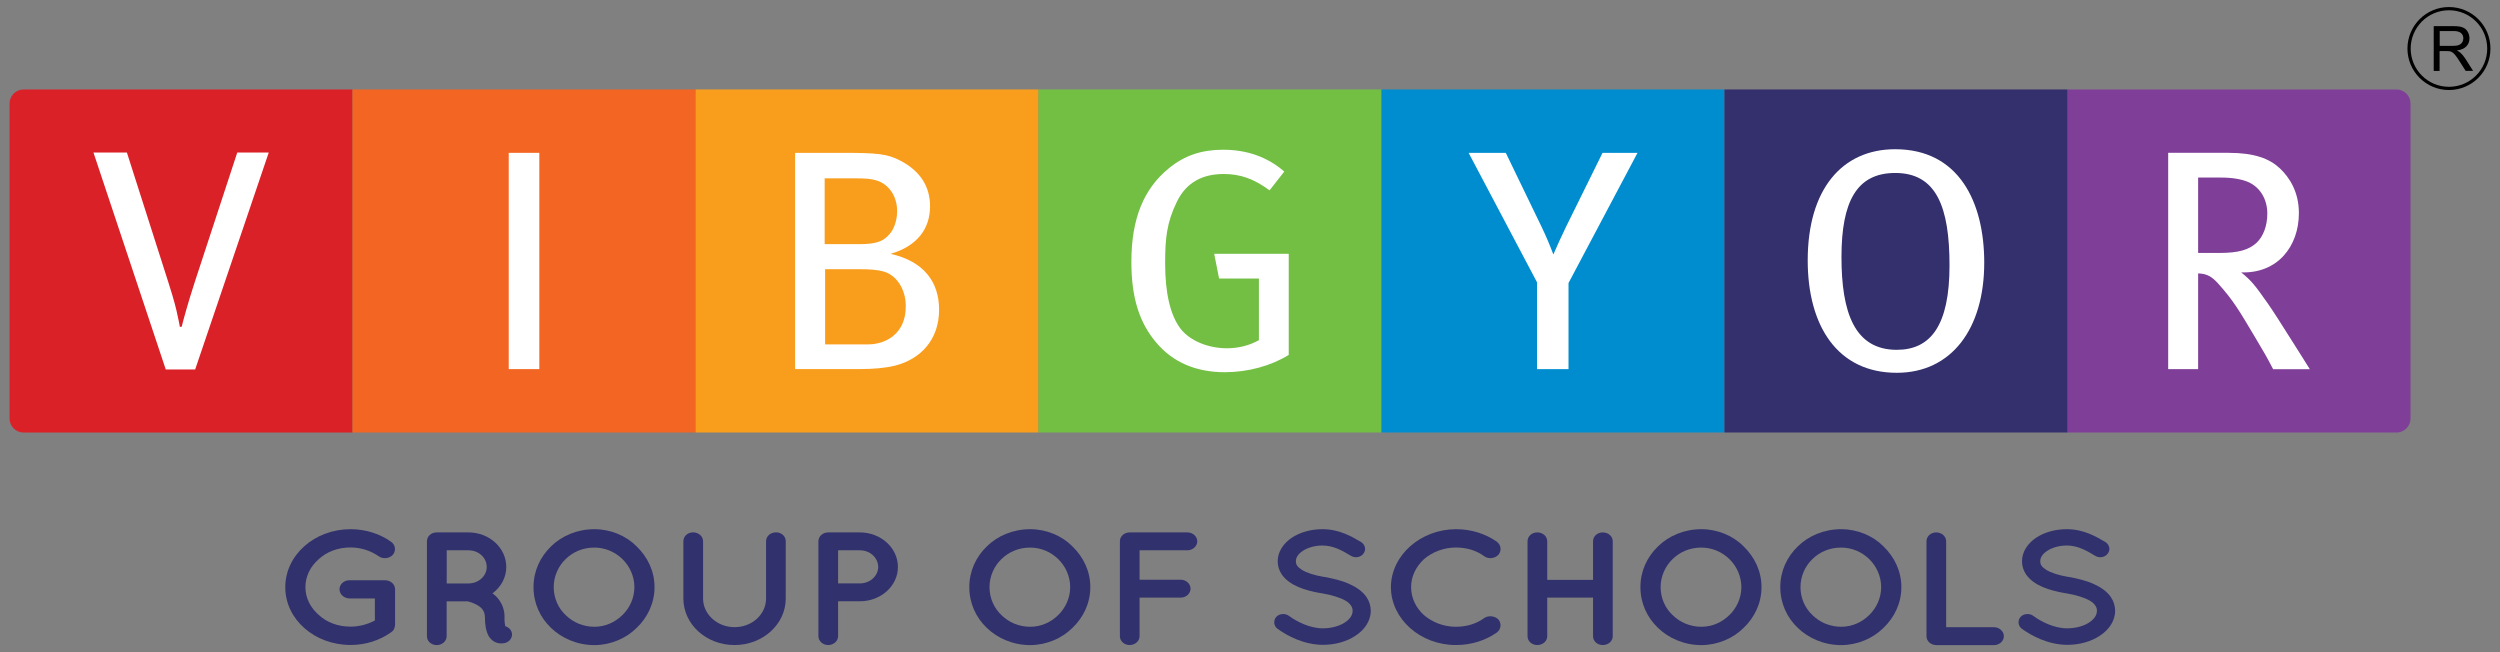 <svg xmlns="http://www.w3.org/2000/svg" xmlns:xlink="http://www.w3.org/1999/xlink" id="Layer_1" x="0px" y="0px" viewBox="0 0 387.34 101.04" style="enable-background:new 0 0 387.34 101.04;" xml:space="preserve"><rect x="0" y="0" width="387.34" height="101.04" fill="#808080" stroke="none"/>  <style type="text/css">	.st0{fill-rule:evenodd;clip-rule:evenodd;fill:#7F3F98;}	.st1{fill-rule:evenodd;clip-rule:evenodd;fill:#DA2128;}	.st2{fill:#31316D;}	.st3{fill:#F26522;}	.st4{fill:#F99D1C;}	.st5{fill:#72BF44;}	.st6{fill:#008DD0;}	.st7{fill:#33306D;}	.st8{fill-rule:evenodd;clip-rule:evenodd;fill:#FFFFFF;}	.st9{fill-rule:evenodd;clip-rule:evenodd;}	.st10{fill:none;stroke:#000000;stroke-width:0.5;stroke-miterlimit:22.926;}</style>  <g>	<path class="st0" d="M320.33,13.86h50.97c1.2,0,2.18,0.98,2.18,2.18v48.8c0,1.2-0.98,2.18-2.18,2.18h-50.97V13.86z"></path>	<path class="st1" d="M54.64,13.86H3.66c-1.2,0-2.18,0.98-2.18,2.18v48.8c0,1.2,0.98,2.18,2.18,2.18h50.97V13.86z"></path>	<path class="st2" d="M44.2,90.99c0-5.01,4.55-9,10.12-9c2.33,0,4.55,0.72,6.25,1.94c0.71,0.47,0.82,1.4,0.3,2.02  c-0.52,0.6-1.54,0.72-2.22,0.22c-1.18-0.82-2.69-1.35-4.33-1.35c-1.97,0-3.7,0.67-4.94,1.82c-1.29,1.12-2.06,2.64-2.06,4.34  c0,1.65,0.77,3.17,2.06,4.29c1.23,1.15,2.96,1.82,4.94,1.82c1.37,0,2.66-0.37,3.76-0.95v-3.42h-3.92c-0.85,0-1.56-0.65-1.56-1.42  c0-0.8,0.71-1.4,1.56-1.4h5.4c0.03,0,0.03,0,0.03,0c0.03,0,0.03,0,0.03,0c0.88,0,1.59,0.6,1.59,1.4v5.51  c0,0.17-0.05,0.27-0.08,0.42c-0.03,0.05-0.03,0.08-0.05,0.13v0.03c-0.08,0.22-0.25,0.42-0.52,0.6c-1.73,1.22-3.89,1.94-6.23,1.94  C48.76,99.94,44.2,95.98,44.2,90.99"></path>	<path class="st2" d="M79.25,97.87c0.27,0.72-0.16,1.5-0.96,1.74c-0.11,0.02-0.33,0.08-0.6,0.08c0,0,0,0-0.03,0  c-0.28,0-0.69-0.05-1.07-0.27c-0.36-0.2-0.66-0.52-0.88-0.87c-0.38-0.72-0.58-1.62-0.58-2.99c-0.03-0.47-0.14-0.8-0.33-1.07  c-0.16-0.27-0.49-0.52-0.82-0.72c-0.58-0.35-1.29-0.55-1.54-0.6h-3.24v5.41c0,0.75-0.69,1.37-1.54,1.37s-1.51-0.62-1.51-1.37V83.86  c0-0.77,0.66-1.37,1.51-1.37c0,0,0,0,0.03,0h4.88c3.26,0,5.87,2.39,5.87,5.36c0,1.65-0.82,3.09-2.14,4.09  c0.36,0.25,0.69,0.55,0.96,0.92c0.55,0.72,0.91,1.65,0.91,2.69c-0.03,0.75,0.06,1.22,0.11,1.47  C78.73,97.15,79.09,97.45,79.25,97.87 M75.41,87.85c0-1.45-1.26-2.59-2.83-2.59h-3.37v5.14h3.37  C74.15,90.39,75.41,89.25,75.41,87.85z"></path>	<path class="st2" d="M98.64,84.66c1.7,1.64,2.77,3.84,2.77,6.31c0,2.47-1.07,4.69-2.77,6.31c-1.62,1.62-4.03,2.67-6.55,2.67  c-2.63,0-5.05-1.05-6.72-2.67c-1.7-1.62-2.71-3.84-2.71-6.31c0-2.47,1.01-4.66,2.71-6.31c1.67-1.65,4.09-2.67,6.72-2.67  C94.61,81.99,97.03,83.01,98.64,84.66 M98.29,90.97c0-1.7-0.74-3.27-1.87-4.36c-1.15-1.12-2.69-1.77-4.33-1.77  c-1.76,0-3.29,0.65-4.44,1.77c-1.15,1.1-1.86,2.67-1.86,4.36c0,1.7,0.71,3.27,1.86,4.34c1.15,1.12,2.69,1.8,4.44,1.8  c1.65,0,3.18-0.67,4.33-1.8C97.55,94.23,98.29,92.66,98.29,90.97z"></path>	<path class="st2" d="M113.81,99.94c-4.42,0-7.93-3.24-7.93-7.21v-8.88c0-0.77,0.66-1.37,1.51-1.37c0.82,0,1.54,0.6,1.54,1.37v8.88  c0,2.44,2.19,4.44,4.88,4.44c2.72,0,4.88-1.99,4.88-4.44v-8.88c0-0.77,0.69-1.37,1.54-1.37c0.85,0,1.51,0.6,1.51,1.37v8.88  C121.74,96.7,118.2,99.94,113.81,99.94"></path>	<path class="st2" d="M133.22,93.16h-3.37v5.41c0,0.75-0.69,1.37-1.54,1.37c-0.82,0-1.51-0.62-1.51-1.37V83.86  c0-0.77,0.69-1.37,1.51-1.37h4.91c3.26,0,5.9,2.39,5.9,5.36C139.12,90.77,136.49,93.16,133.22,93.16 M129.85,90.39h3.37  c1.59,0,2.82-1.15,2.85-2.54c-0.03-1.45-1.26-2.59-2.85-2.59h-3.37V90.39z"></path>	<path class="st2" d="M166.16,84.66c1.7,1.64,2.77,3.84,2.77,6.31c0,2.47-1.07,4.69-2.77,6.31c-1.62,1.62-4.03,2.67-6.55,2.67  c-2.63,0-5.05-1.05-6.72-2.67c-1.7-1.62-2.71-3.84-2.71-6.31c0-2.47,1.01-4.66,2.71-6.31c1.67-1.65,4.09-2.67,6.72-2.67  C162.13,81.99,164.54,83.01,166.16,84.66 M165.81,90.97c0-1.7-0.74-3.27-1.87-4.36c-1.15-1.12-2.69-1.77-4.33-1.77  c-1.76,0-3.29,0.65-4.44,1.77c-1.15,1.1-1.86,2.67-1.86,4.36c0,1.7,0.71,3.27,1.86,4.34c1.15,1.12,2.69,1.8,4.44,1.8  c1.65,0,3.18-0.67,4.33-1.8C165.06,94.23,165.81,92.66,165.81,90.97z"></path>	<path class="st2" d="M173.51,98.57V83.86c0-0.75,0.66-1.37,1.51-1.37h0.03c0,0,0,0,0.05,0h8.89c0.79,0,1.51,0.62,1.51,1.37  c0,0.77-0.71,1.4-1.51,1.4h-7.43v4.56h6.39c0.82,0,1.51,0.65,1.51,1.37c0,0.77-0.69,1.4-1.51,1.4h-6.39v5.98  c0,0.75-0.69,1.37-1.54,1.37C174.17,99.94,173.51,99.32,173.51,98.57"></path>	<path class="st2" d="M197.72,95.6c0.49-0.55,1.4-0.62,2-0.17c1.21,0.9,3.29,1.94,5.24,1.92c1.37,0,2.61-0.37,3.43-0.92  c0.82-0.55,1.18-1.17,1.18-1.8c0-0.32-0.08-0.55-0.25-0.8c-0.17-0.25-0.41-0.5-0.82-0.75c-0.8-0.47-2.14-0.9-3.76-1.17h-0.06  c-1.29-0.22-2.49-0.52-3.54-0.97c-1.04-0.45-1.95-1.07-2.55-1.94c-0.41-0.6-0.63-1.3-0.63-2.05c0-1.5,0.93-2.79,2.19-3.64  c1.29-0.85,2.96-1.32,4.75-1.32c2.63,0,4.58,1.17,5.98,1.99c0.63,0.4,0.82,1.2,0.38,1.77c-0.41,0.6-1.29,0.77-1.95,0.37  c-1.4-0.85-2.74-1.6-4.42-1.6c-1.23,0-2.33,0.35-3.07,0.85c-0.74,0.5-1.04,1.05-1.04,1.57c0,0.3,0.06,0.5,0.19,0.7  c0.14,0.2,0.38,0.42,0.74,0.65c0.71,0.45,1.95,0.85,3.43,1.1h0.06c1.4,0.25,2.69,0.57,3.78,1.05c1.12,0.5,2.11,1.15,2.74,2.07  c0.41,0.6,0.66,1.35,0.66,2.12c0,1.6-0.99,2.97-2.36,3.86c-1.34,0.9-3.13,1.42-5.07,1.42c-2.96-0.03-5.46-1.37-7.02-2.49  C197.34,96.98,197.26,96.15,197.72,95.6"></path>	<path class="st2" d="M215.5,90.97c0.03-4.94,4.58-8.95,10.07-8.98c2.41,0,4.61,0.72,6.34,1.94c0.66,0.5,0.77,1.37,0.27,2  c-0.55,0.62-1.56,0.72-2.19,0.27c-1.21-0.9-2.72-1.37-4.42-1.37c-1.89,0-3.65,0.7-4.94,1.8c-1.23,1.15-2,2.64-2,4.34  c0,1.7,0.77,3.24,2,4.34c1.29,1.1,3.04,1.8,4.94,1.8c1.7,0,3.18-0.47,4.42-1.37c0.63-0.42,1.65-0.32,2.19,0.27  c0.49,0.62,0.38,1.52-0.27,1.99c-1.73,1.22-3.92,1.94-6.34,1.94C220.08,99.94,215.52,95.93,215.5,90.97"></path>	<path class="st2" d="M236.67,98.57V83.86c0-0.77,0.66-1.37,1.51-1.37c0.85,0,1.54,0.6,1.54,1.37v5.98h7.1v-5.98  c0-0.77,0.66-1.37,1.51-1.37c0.85,0,1.54,0.6,1.54,1.37v14.71c0,0.77-0.69,1.37-1.54,1.37c-0.85,0-1.51-0.6-1.51-1.37v-5.98h-7.1  v5.98c0,0.77-0.69,1.37-1.54,1.37C237.33,99.94,236.67,99.34,236.67,98.57"></path>	<path class="st2" d="M270.15,84.66c1.7,1.64,2.77,3.84,2.77,6.31c0,2.47-1.07,4.69-2.77,6.31c-1.62,1.62-4.03,2.67-6.55,2.67  c-2.63,0-5.05-1.05-6.72-2.67c-1.7-1.62-2.72-3.84-2.72-6.31c0-2.47,1.01-4.66,2.72-6.31c1.67-1.65,4.09-2.67,6.72-2.67  C266.12,81.99,268.54,83.01,270.15,84.66 M269.8,90.97c0-1.7-0.74-3.27-1.87-4.36c-1.15-1.12-2.69-1.77-4.33-1.77  c-1.76,0-3.29,0.65-4.44,1.77c-1.15,1.1-1.87,2.67-1.87,4.36c0,1.7,0.71,3.27,1.87,4.34c1.15,1.12,2.69,1.8,4.44,1.8  c1.65,0,3.18-0.67,4.33-1.8C269.06,94.23,269.8,92.66,269.8,90.97z"></path>	<path class="st2" d="M291.82,84.66c1.7,1.64,2.77,3.84,2.77,6.31c0,2.47-1.07,4.69-2.77,6.31c-1.62,1.62-4.03,2.67-6.56,2.67  c-2.63,0-5.05-1.05-6.72-2.67c-1.7-1.62-2.71-3.84-2.71-6.31c0-2.47,1.01-4.66,2.71-6.31c1.67-1.65,4.09-2.67,6.72-2.67  C287.79,81.99,290.2,83.01,291.82,84.66 M291.46,90.97c0-1.7-0.74-3.27-1.87-4.36c-1.15-1.12-2.69-1.77-4.33-1.77  c-1.76,0-3.29,0.65-4.44,1.77c-1.15,1.1-1.86,2.67-1.86,4.36c0,1.7,0.71,3.27,1.86,4.34c1.15,1.12,2.69,1.8,4.44,1.8  c1.65,0,3.18-0.67,4.33-1.8C290.72,94.23,291.46,92.66,291.46,90.97z"></path>	<path class="st2" d="M298.48,98.57V83.86c0-0.75,0.66-1.37,1.51-1.37c0.85,0,1.54,0.62,1.54,1.37v13.32h7.43  c0.8,0,1.51,0.62,1.51,1.4c0,0.75-0.71,1.37-1.51,1.37h-8.89c-0.05,0-0.05,0-0.05,0c-0.03,0-0.03,0-0.03,0  C299.14,99.94,298.48,99.32,298.48,98.57"></path>	<path class="st2" d="M313.04,95.6c0.49-0.55,1.4-0.62,2-0.17c1.21,0.9,3.29,1.94,5.24,1.92c1.37,0,2.61-0.37,3.43-0.92  c0.82-0.55,1.18-1.17,1.18-1.8c0-0.32-0.08-0.55-0.25-0.8c-0.16-0.25-0.41-0.5-0.82-0.75c-0.8-0.47-2.14-0.9-3.76-1.17h-0.06  c-1.29-0.22-2.5-0.52-3.54-0.97c-1.04-0.45-1.95-1.07-2.55-1.94c-0.41-0.6-0.63-1.3-0.63-2.05c0-1.5,0.93-2.79,2.19-3.64  c1.29-0.85,2.96-1.32,4.75-1.32c2.63,0,4.58,1.17,5.98,1.99c0.63,0.4,0.82,1.2,0.38,1.77c-0.41,0.6-1.29,0.77-1.95,0.37  c-1.4-0.85-2.74-1.6-4.41-1.6c-1.24,0-2.33,0.35-3.07,0.85c-0.74,0.5-1.04,1.05-1.04,1.57c0,0.3,0.06,0.5,0.19,0.7  c0.14,0.2,0.38,0.42,0.74,0.65c0.71,0.45,1.95,0.85,3.43,1.1h0.05c1.4,0.25,2.69,0.57,3.79,1.05c1.12,0.5,2.11,1.15,2.74,2.07  c0.41,0.6,0.66,1.35,0.66,2.12c0,1.6-0.99,2.97-2.36,3.86c-1.34,0.9-3.13,1.42-5.07,1.42c-2.96-0.03-5.46-1.37-7.02-2.49  C312.66,96.98,312.58,96.15,313.04,95.6"></path>	<rect x="54.61" y="13.86" class="st3" width="53.15" height="53.15"></rect>	<rect x="107.77" y="13.86" class="st4" width="53.15" height="53.15"></rect>	<rect x="160.9" y="13.86" class="st5" width="53.15" height="53.15"></rect>	<rect x="214.05" y="13.86" class="st6" width="53.15" height="53.15"></rect>	<rect x="267.18" y="13.86" class="st7" width="53.15" height="53.15"></rect>	<rect x="78.82" y="23.68" class="st8" width="4.74" height="33.51"></rect>	<path class="st8" d="M140.34,47.46c0,4.28-3.13,5.9-5.87,5.9h-6.63V41.71h5.41c1.64,0,2.67,0.11,3.47,0.31  C138.83,42.5,140.34,44.73,140.34,47.46 M139,32.73c0,1.11-0.33,2.39-0.95,3.26c-1,1.31-2,1.84-4.98,1.84h-5.3v-10.2h4.58  c1.71,0,2.62,0.06,3.42,0.32C137.71,28.52,139,30.38,139,32.73z M145.5,47.99c0-4.37-2.43-7.52-7.52-8.66  c4.12-1.2,6.12-3.87,6.12-7.39c0-3.07-1.57-5.46-4.53-7.01c-2.11-1.12-3.62-1.25-9.28-1.25h-7.1v33.5h10.22  c1.76,0,3.79-0.15,5.3-0.54C142.61,55.64,145.5,52.66,145.5,47.99z"></path>	<path class="st8" d="M199.67,54.99V39.32h-11.55l0.76,3.83h6.17v9.55c-1.35,0.77-3.06,1.26-4.95,1.26c-2.88,0-5.73-1.14-7.19-3.03  c-1.56-2.04-2.39-5.48-2.39-10.11c0-3.99,0.27-6.38,1.83-9.58c1.47-3.01,3.99-4.28,7.24-4.28c2.54,0,4.66,0.72,7.11,2.53l2.28-2.91  c-2.65-2.3-5.85-3.38-9.47-3.38c-3.36,0-6.02,0.9-8.43,2.89c-3.87,3.16-5.79,7.77-5.79,14.48c0,5.5,1.21,9.43,3.89,12.55  c2.57,3.03,6.14,4.55,10.6,4.55C193.34,57.67,196.94,56.68,199.67,54.99"></path>	<path class="st8" d="M253.71,23.68h-5.42l-5.66,11.47c-0.73,1.5-1.37,2.92-1.96,4.28c-0.56-1.5-1.16-2.9-1.84-4.32l-5.53-11.43  h-5.76l10.6,20.06v13.45h4.88V43.85L253.71,23.68z"></path>	<path class="st8" d="M302.05,41.12c0,9.34-2.94,13.08-8.17,13.08c-6.57,0-8.57-5.82-8.57-14.38c0-8.64,2.39-13.02,8.32-13.02  C300,26.79,302.05,32.03,302.05,41.12 M307.43,40.69c0-9.35-3.91-17.57-13.8-17.57c-8.2,0-13.55,6.17-13.55,17.22  c0,10.09,4.56,17.42,13.81,17.42C302.36,57.75,307.43,50.94,307.43,40.69z"></path>	<path class="st8" d="M351.29,33.08c0,1.92-0.63,3.54-1.64,4.51c-1.19,1.12-2.82,1.6-5.79,1.6h-3.29V27.51h3.52  c1.77,0,3.14,0.25,4.09,0.63C350.03,28.87,351.29,30.73,351.29,33.08 M357.87,57.19c-0.68-1.06-3.41-5.45-4.88-7.72  c-1.12-1.77-2.16-3.23-2.83-4.14c-0.58-0.78-1.33-1.87-2.92-3.13c5.61,0.2,8.94-4,8.94-9.19c0-3.26-1.44-5.5-2.93-6.91  c-1.61-1.52-3.95-2.42-7.95-2.42h-9.37v33.51h4.64V42.36c1.41,0.04,2.14,0.54,3.03,1.49c2.4,2.67,3.23,4.09,5.78,8.38  c1.37,2.29,1.82,3.06,2.81,4.97H357.87z"></path>	<path class="st8" d="M41.64,23.63h-4.88l-6.56,19.99c-0.6,1.86-0.98,3.1-1.37,4.48c-0.34,1.23-0.52,1.83-0.68,2.53h-0.29  c-0.1-0.7-0.3-1.45-0.52-2.53c-0.34-1.46-0.9-3.26-1.28-4.44l-6.4-20.03h-5.18l11.2,33.61h4.56L41.64,23.63z"></path>	<path class="st9" d="M377.99,7.11h1.97c0.42,0,0.75-0.04,0.98-0.13c0.24-0.09,0.41-0.22,0.54-0.42c0.12-0.19,0.18-0.4,0.18-0.62  c0-0.33-0.12-0.6-0.35-0.81c-0.24-0.21-0.61-0.32-1.12-0.32h-2.19V7.11z M377.07,10.99V4.05h3.07c0.62,0,1.09,0.06,1.41,0.19  c0.32,0.12,0.58,0.34,0.77,0.66c0.19,0.31,0.29,0.66,0.29,1.04c0,0.49-0.16,0.91-0.48,1.24c-0.32,0.34-0.81,0.55-1.47,0.64  c0.24,0.12,0.43,0.23,0.55,0.35c0.27,0.25,0.52,0.55,0.76,0.92l1.2,1.89h-1.15l-0.92-1.44c-0.27-0.42-0.49-0.74-0.66-0.96  c-0.17-0.22-0.33-0.37-0.47-0.46c-0.14-0.09-0.28-0.15-0.42-0.18c-0.1-0.02-0.27-0.03-0.51-0.03h-1.06v3.08H377.07z"></path>	<path class="st10" d="M379.43,1.34c3.41,0,6.18,2.76,6.18,6.18c0,3.41-2.76,6.18-6.18,6.18c-3.41,0-6.18-2.77-6.18-6.18  C373.26,4.11,376.02,1.34,379.43,1.34z"></path></g></svg>